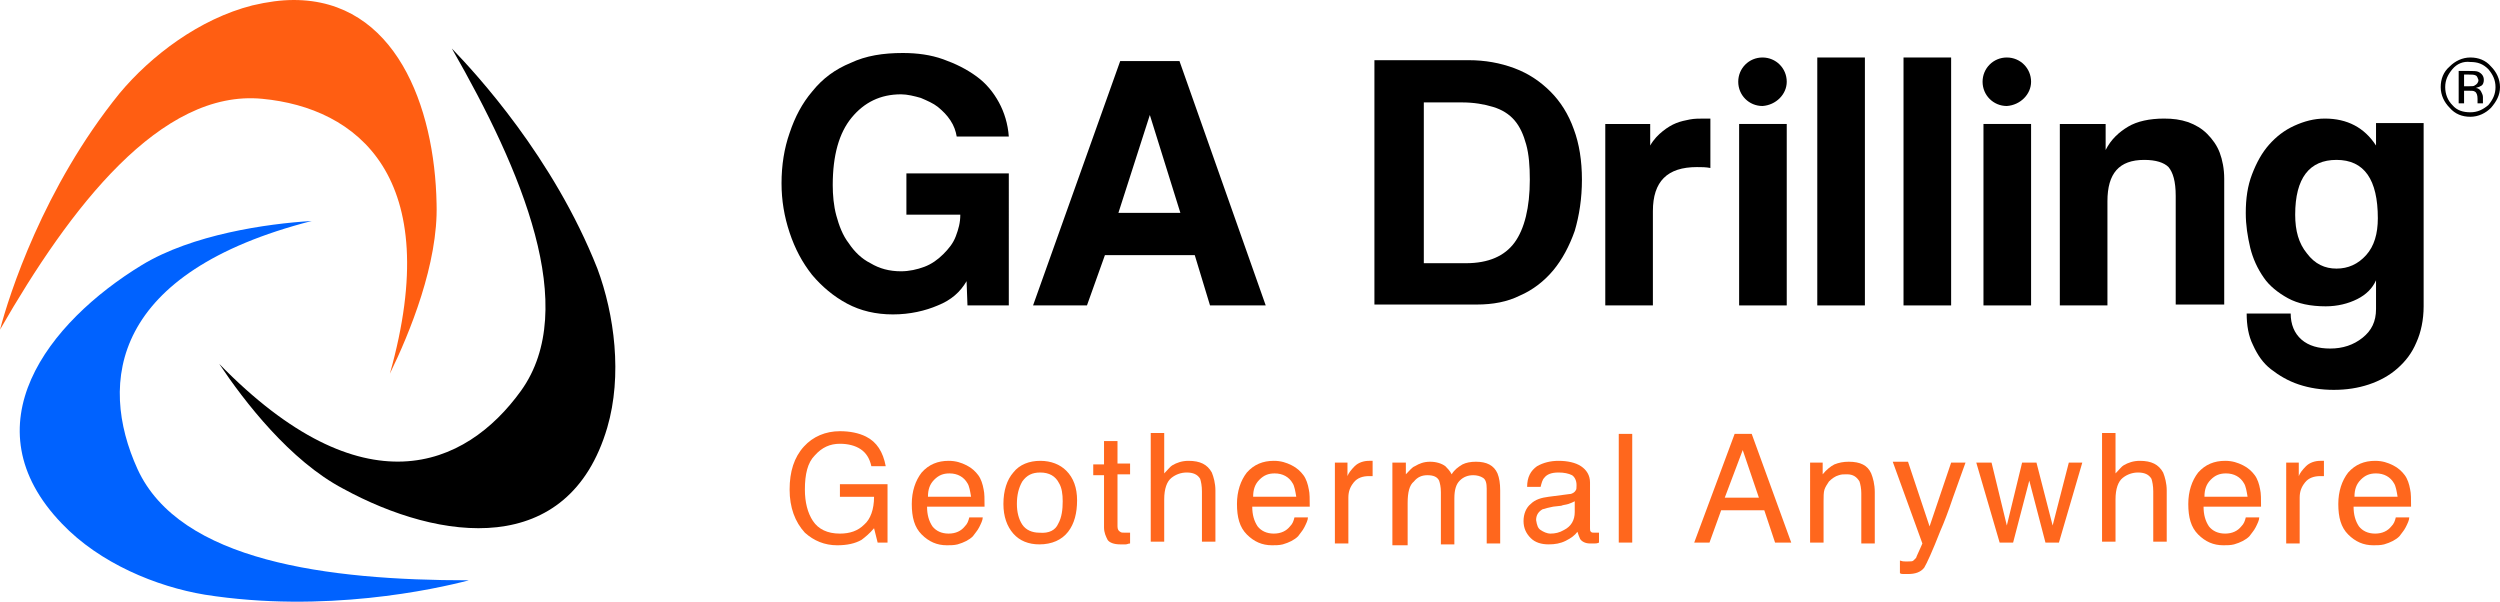<?xml version="1.0" encoding="utf-8"?>
<!-- Generator: Adobe Illustrator 22.1.0, SVG Export Plug-In . SVG Version: 6.00 Build 0)  -->
<svg version="1.1" id="Layer_1" xmlns="http://www.w3.org/2000/svg" xmlns:xlink="http://www.w3.org/1999/xlink" x="0px" y="0px"
	 width="278.3px" height="67px" viewBox="0 0 278.3 67" style="enable-background:new 0 0 278.3 67;" xml:space="preserve">
<style type="text/css">
	.st0{fill:#FF5E12;}
	.st1{fill:#0062FF;}
	.st2{fill:#FF671D;}
</style>
<g>
	<path d="M58,43.5c-6.2,8.6-17.6,13.4-33.6-3c2.8,4.2,7.9,10.8,13.8,13.9c10.8,5.9,25.1,7.8,29.4-6.8c1.7-5.8,0.8-12.6-1.1-17.7
		C61.6,17.5,53,8.2,50.3,5.4C58.1,19,64.6,34.3,58,43.5"/>
	<path class="st0" d="M28.1,0.6c-5.9,1.5-11.3,5.6-14.8,9.8C4.8,20.9,1,32.9,0,36.7C7.8,23.1,17.9,9.9,29.2,11
		c10.5,1,20.4,8.6,14.2,30.6c2.2-4.5,5.4-12.3,5.2-18.9C48.4,11.8,44,0,32.7,0C31.3,0,29.8,0.2,28.1,0.6"/>
	<path class="st1" d="M15.8,29.5C5.3,35.9-3.6,47.4,6.9,58.3c4.2,4.4,10.5,7,15.9,7.9c13.3,2.1,25.6-0.6,29.4-1.6
		c-15.7,0-32.2-2.1-36.9-12.4c-4.4-9.7-2.8-21.9,19.4-27.6C29.7,24.9,21.4,26.1,15.8,29.5"/>
	<path class="st2" d="M96.4,48.6c1.2,0.6,1.9,1.7,2.2,3.3H97c-0.2-0.9-0.6-1.5-1.2-1.9c-0.6-0.4-1.4-0.6-2.3-0.6
		c-1.1,0-2,0.4-2.8,1.3c-0.8,0.8-1.1,2.1-1.1,3.8c0,1.4,0.3,2.6,0.9,3.5c0.6,0.9,1.6,1.4,3,1.4c1.1,0,2-0.3,2.7-1
		c0.7-0.6,1.1-1.7,1.1-3.1h-3.8v-1.4h5.3v6.5h-1.1l-0.4-1.6c-0.5,0.6-1,1-1.4,1.3c-0.7,0.4-1.6,0.6-2.7,0.6c-1.4,0-2.6-0.5-3.6-1.4
		c-1.1-1.2-1.7-2.8-1.7-4.8c0-2,0.5-3.6,1.6-4.8c1-1.1,2.4-1.7,4-1.7C94.6,48,95.6,48.2,96.4,48.6"/>
	<path class="st2" d="M107.6,51.8c0.6,0.3,1,0.7,1.3,1.1c0.3,0.4,0.5,1,0.6,1.6c0.1,0.4,0.1,1.1,0.1,1.9h-6.4c0,0.9,0.2,1.6,0.6,2.2
		c0.4,0.5,1,0.8,1.8,0.8c0.8,0,1.4-0.3,1.8-0.8c0.3-0.3,0.4-0.6,0.5-1h1.5c0,0.3-0.2,0.7-0.4,1.1c-0.2,0.4-0.5,0.7-0.7,1
		c-0.4,0.4-1,0.7-1.7,0.9c-0.4,0.1-0.8,0.1-1.2,0.1c-1.1,0-2-0.4-2.8-1.2c-0.8-0.8-1.1-1.9-1.1-3.4c0-1.4,0.4-2.6,1.1-3.5
		c0.8-0.9,1.8-1.3,3-1.3C106.4,51.3,107,51.5,107.6,51.8 M108.1,55.3c-0.1-0.6-0.2-1.2-0.4-1.5c-0.4-0.7-1.1-1.1-2-1.1
		c-0.7,0-1.2,0.2-1.7,0.7c-0.5,0.5-0.7,1.1-0.7,1.9H108.1z"/>
	<path class="st2" d="M118.7,52.4c0.8,0.8,1.2,1.9,1.2,3.3c0,1.4-0.3,2.6-1,3.5c-0.7,0.9-1.8,1.4-3.2,1.4c-1.2,0-2.2-0.4-2.9-1.2
		c-0.7-0.8-1.1-1.9-1.1-3.3c0-1.5,0.4-2.7,1.1-3.5c0.7-0.9,1.8-1.3,3-1.3C117,51.3,118,51.7,118.7,52.4 M117.8,58.3
		c0.4-0.7,0.5-1.6,0.5-2.5c0-0.8-0.1-1.5-0.4-2c-0.4-0.8-1.1-1.2-2.1-1.2c-0.9,0-1.5,0.3-2,1c-0.4,0.7-0.6,1.5-0.6,2.5
		c0,0.9,0.2,1.7,0.6,2.3c0.4,0.6,1.1,0.9,1.9,0.9C116.8,59.4,117.5,59,117.8,58.3"/>
	<path class="st2" d="M122.9,49.1h1.5v2.5h1.4v1.2h-1.4v5.8c0,0.3,0.1,0.5,0.3,0.6c0.1,0.1,0.3,0.1,0.6,0.1c0.1,0,0.1,0,0.2,0
		c0.1,0,0.2,0,0.3,0v1.2c-0.2,0-0.3,0.1-0.5,0.1c-0.2,0-0.4,0-0.6,0c-0.7,0-1.2-0.2-1.4-0.5c-0.2-0.4-0.4-0.8-0.4-1.4v-5.8h-1.2
		v-1.2h1.2V49.1z"/>
	<path class="st2" d="M128.1,48.2h1.5v4.5c0.4-0.4,0.7-0.8,0.9-0.9c0.5-0.3,1.1-0.5,1.8-0.5c1.3,0,2.1,0.4,2.6,1.3
		c0.2,0.5,0.4,1.2,0.4,2v5.7h-1.5v-5.6c0-0.6-0.1-1.1-0.2-1.4c-0.3-0.5-0.8-0.7-1.5-0.7c-0.6,0-1.2,0.2-1.7,0.6
		c-0.5,0.4-0.8,1.2-0.8,2.4v4.7h-1.5V48.2z"/>
	<path class="st2" d="M143.8,51.8c0.6,0.3,1,0.7,1.3,1.1c0.3,0.4,0.5,1,0.6,1.6c0.1,0.4,0.1,1.1,0.1,1.9h-6.4c0,0.9,0.2,1.6,0.6,2.2
		c0.4,0.5,1,0.8,1.8,0.8c0.8,0,1.4-0.3,1.8-0.8c0.3-0.3,0.4-0.6,0.5-1h1.5c0,0.3-0.2,0.7-0.4,1.1c-0.2,0.4-0.5,0.7-0.7,1
		c-0.4,0.4-1,0.7-1.7,0.9c-0.4,0.1-0.8,0.1-1.2,0.1c-1.1,0-2-0.4-2.8-1.2c-0.8-0.8-1.1-1.9-1.1-3.4c0-1.4,0.4-2.6,1.1-3.5
		c0.8-0.9,1.8-1.3,3-1.3C142.6,51.3,143.2,51.5,143.8,51.8 M144.3,55.3c-0.1-0.6-0.2-1.2-0.4-1.5c-0.4-0.7-1.1-1.1-2-1.1
		c-0.7,0-1.2,0.2-1.7,0.7c-0.5,0.5-0.7,1.1-0.7,1.9H144.3z"/>
	<path class="st2" d="M148.6,51.5h1.4v1.5c0.1-0.3,0.4-0.7,0.8-1.1c0.4-0.4,1-0.6,1.6-0.6c0,0,0.1,0,0.1,0c0.1,0,0.2,0,0.3,0V53
		c-0.1,0-0.2,0-0.2,0c-0.1,0-0.2,0-0.2,0c-0.7,0-1.3,0.2-1.7,0.7c-0.4,0.5-0.6,1-0.6,1.7v5.1h-1.5V51.5z"/>
	<path class="st2" d="M155,51.5h1.5v1.3c0.4-0.4,0.7-0.8,1-0.9c0.5-0.3,1-0.5,1.7-0.5c0.7,0,1.3,0.2,1.7,0.5
		c0.2,0.2,0.5,0.5,0.7,0.9c0.3-0.5,0.7-0.8,1.2-1.1c0.4-0.2,0.9-0.3,1.5-0.3c1.2,0,2,0.4,2.4,1.3c0.2,0.5,0.3,1.1,0.3,1.9v5.9h-1.5
		v-6.1c0-0.6-0.1-1-0.4-1.2c-0.3-0.2-0.7-0.3-1.1-0.3c-0.6,0-1.1,0.2-1.5,0.6c-0.4,0.4-0.6,1-0.6,2v5.1h-1.5v-5.8
		c0-0.6-0.1-1-0.2-1.3c-0.2-0.4-0.6-0.6-1.3-0.6c-0.6,0-1.1,0.2-1.5,0.7c-0.5,0.4-0.7,1.2-0.7,2.4v4.7H155V51.5z"/>
	<path class="st2" d="M174.7,55c0.3,0,0.6-0.2,0.7-0.4c0.1-0.1,0.1-0.3,0.1-0.6c0-0.5-0.2-0.9-0.5-1.1c-0.4-0.2-0.9-0.3-1.5-0.3
		c-0.8,0-1.3,0.2-1.6,0.6c-0.2,0.2-0.3,0.6-0.4,1H170c0-1.1,0.4-1.8,1.1-2.3c0.7-0.4,1.5-0.6,2.4-0.6c1,0,1.9,0.2,2.5,0.6
		c0.6,0.4,1,1,1,1.8v5.1c0,0.2,0,0.3,0.1,0.4c0.1,0.1,0.2,0.1,0.4,0.1c0.1,0,0.1,0,0.2,0c0.1,0,0.2,0,0.3,0v1.1
		c-0.2,0.1-0.4,0.1-0.5,0.1c-0.1,0-0.3,0-0.5,0c-0.5,0-0.9-0.2-1.1-0.5c-0.1-0.2-0.2-0.5-0.3-0.8c-0.3,0.4-0.7,0.7-1.3,1
		c-0.6,0.3-1.2,0.4-1.9,0.4c-0.8,0-1.5-0.2-2-0.7c-0.5-0.5-0.8-1.1-0.8-1.9c0-0.8,0.3-1.5,0.8-1.9c0.5-0.5,1.2-0.7,2-0.8L174.7,55z
		 M171.5,59c0.3,0.2,0.7,0.4,1.1,0.4c0.5,0,1-0.1,1.5-0.4c0.8-0.4,1.2-1.1,1.2-2v-1.2c-0.2,0.1-0.4,0.2-0.7,0.3
		c-0.3,0.1-0.6,0.1-0.8,0.2l-0.9,0.1c-0.5,0.1-0.9,0.2-1.2,0.3c-0.5,0.3-0.7,0.7-0.7,1.2C171.1,58.5,171.2,58.8,171.5,59"/>
	<rect x="180.2" y="48.3" class="st2" width="1.5" height="12.1"/>
	<path class="st2" d="M193.1,48.3h1.9l4.4,12.1h-1.8l-1.2-3.6h-4.8l-1.3,3.6h-1.7L193.1,48.3z M195.8,55.4l-1.8-5.3l-2,5.3H195.8z"
		/>
	<path class="st2" d="M201.5,51.5h1.4v1.3c0.4-0.5,0.9-0.9,1.3-1.1c0.5-0.2,1-0.3,1.6-0.3c1.3,0,2.1,0.4,2.5,1.3
		c0.2,0.5,0.4,1.2,0.4,2.1v5.7h-1.5v-5.6c0-0.5-0.1-1-0.2-1.3c-0.3-0.5-0.7-0.8-1.4-0.8c-0.4,0-0.6,0-0.9,0.1
		c-0.4,0.1-0.8,0.4-1.1,0.7c-0.2,0.3-0.4,0.6-0.5,0.9c-0.1,0.3-0.1,0.8-0.1,1.3v4.6h-1.5V51.5z"/>
	<path class="st2" d="M217.2,51.5h1.6c-0.2,0.6-0.7,1.9-1.4,3.9c-0.5,1.5-1,2.8-1.4,3.7c-0.9,2.3-1.5,3.6-1.8,4.1
		c-0.4,0.5-1,0.7-1.8,0.7c-0.2,0-0.4,0-0.5,0c-0.1,0-0.3,0-0.4-0.1v-1.4c0.3,0.1,0.4,0.1,0.6,0.1c0.1,0,0.2,0,0.3,0
		c0.3,0,0.5,0,0.6-0.1c0.1-0.1,0.2-0.2,0.3-0.3c0,0,0.1-0.3,0.3-0.7c0.2-0.4,0.3-0.7,0.4-0.9l-3.3-9.1h1.7l2.4,7.2L217.2,51.5z"/>
	<polygon class="st2" points="221.7,51.5 223.4,58.5 225.1,51.5 226.7,51.5 228.5,58.5 230.3,51.5 231.8,51.5 229.2,60.4 
		227.7,60.4 225.9,53.5 224.1,60.4 222.6,60.4 220,51.5 	"/>
	<path class="st2" d="M234,48.2h1.5v4.5c0.4-0.4,0.7-0.8,0.9-0.9c0.5-0.3,1.1-0.5,1.8-0.5c1.3,0,2.1,0.4,2.6,1.3
		c0.2,0.5,0.4,1.2,0.4,2v5.7h-1.5v-5.6c0-0.6-0.1-1.1-0.2-1.4c-0.3-0.5-0.8-0.7-1.5-0.7c-0.6,0-1.2,0.2-1.7,0.6
		c-0.5,0.4-0.8,1.2-0.8,2.4v4.7H234V48.2z"/>
	<path class="st2" d="M249.7,51.8c0.6,0.3,1,0.7,1.3,1.1c0.3,0.4,0.5,1,0.6,1.6c0.1,0.4,0.1,1.1,0.1,1.9h-6.4c0,0.9,0.2,1.6,0.6,2.2
		c0.4,0.5,1,0.8,1.8,0.8c0.8,0,1.4-0.3,1.8-0.8c0.3-0.3,0.4-0.6,0.5-1h1.5c0,0.3-0.2,0.7-0.4,1.1c-0.2,0.4-0.5,0.7-0.7,1
		c-0.4,0.4-1,0.7-1.7,0.9c-0.4,0.1-0.8,0.1-1.2,0.1c-1.1,0-2-0.4-2.8-1.2c-0.8-0.8-1.1-1.9-1.1-3.4c0-1.4,0.4-2.6,1.1-3.5
		c0.8-0.9,1.8-1.3,3-1.3C248.5,51.3,249.1,51.5,249.7,51.8 M250.2,55.3c-0.1-0.6-0.2-1.2-0.4-1.5c-0.4-0.7-1.1-1.1-2-1.1
		c-0.7,0-1.2,0.2-1.7,0.7c-0.5,0.5-0.7,1.1-0.7,1.9H250.2z"/>
	<path class="st2" d="M254.5,51.5h1.4v1.5c0.1-0.3,0.4-0.7,0.8-1.1c0.4-0.4,1-0.6,1.6-0.6c0,0,0.1,0,0.1,0c0.1,0,0.2,0,0.3,0V53
		c-0.1,0-0.2,0-0.2,0c-0.1,0-0.2,0-0.2,0c-0.7,0-1.3,0.2-1.7,0.7c-0.4,0.5-0.6,1-0.6,1.7v5.1h-1.5V51.5z"/>
	<path class="st2" d="M266.4,51.8c0.6,0.3,1,0.7,1.3,1.1c0.3,0.4,0.5,1,0.6,1.6c0.1,0.4,0.1,1.1,0.1,1.9H262c0,0.9,0.2,1.6,0.6,2.2
		c0.4,0.5,1,0.8,1.8,0.8c0.8,0,1.4-0.3,1.8-0.8c0.3-0.3,0.4-0.6,0.5-1h1.5c0,0.3-0.2,0.7-0.4,1.1c-0.2,0.4-0.5,0.7-0.7,1
		c-0.4,0.4-1,0.7-1.7,0.9c-0.4,0.1-0.8,0.1-1.2,0.1c-1.1,0-2-0.4-2.8-1.2c-0.8-0.8-1.1-1.9-1.1-3.4c0-1.4,0.4-2.6,1.1-3.5
		c0.8-0.9,1.8-1.3,3-1.3C265.2,51.3,265.8,51.5,266.4,51.8 M266.9,55.3c-0.1-0.6-0.2-1.2-0.4-1.5c-0.4-0.7-1.1-1.1-2-1.1
		c-0.7,0-1.2,0.2-1.7,0.7c-0.5,0.5-0.7,1.1-0.7,1.9H266.9z"/>
	<path d="M107.7,34l-0.1-2.7c-0.7,1.2-1.7,2.1-3.2,2.7c-1.4,0.6-3.1,1-5,1c-1.9,0-3.6-0.4-5.1-1.2c-1.5-0.8-2.8-1.9-3.9-3.2
		c-1.1-1.4-1.9-2.9-2.5-4.7c-0.6-1.8-0.9-3.6-0.9-5.5c0-2,0.3-3.9,0.9-5.6c0.6-1.8,1.4-3.3,2.5-4.6C91.6,8.7,93,7.7,94.7,7
		c1.7-0.8,3.6-1.1,5.8-1.1c1.6,0,3.1,0.2,4.5,0.7c1.4,0.5,2.6,1.1,3.7,1.9c1.1,0.8,1.9,1.8,2.5,2.9c0.6,1.1,1,2.4,1.1,3.8h-5.8
		c-0.1-0.6-0.3-1.2-0.7-1.8c-0.4-0.6-0.8-1-1.4-1.5c-0.5-0.4-1.2-0.7-1.9-1c-0.7-0.2-1.5-0.4-2.2-0.4c-2.3,0-4.1,0.9-5.5,2.6
		c-1.4,1.7-2.1,4.2-2.1,7.5c0,1.1,0.1,2.3,0.4,3.4c0.3,1.1,0.7,2.2,1.4,3.1c0.6,0.9,1.4,1.7,2.4,2.2c1,0.6,2.1,0.9,3.4,0.9
		c0.9,0,1.8-0.2,2.6-0.5c0.8-0.3,1.5-0.8,2.1-1.4c0.6-0.6,1.1-1.2,1.4-2c0.3-0.8,0.5-1.5,0.5-2.4h-6v-4.6h11.4V34H107.7z"/>
	<path d="M134.7,34l-1.7-5.6H123L121,34h-6l9.7-27.2h6.6l9.6,27.2H134.7z M128,12.8L128,12.8l-3.5,10.9h6.9L128,12.8z"/>
	<path d="M153,34V6.7h10.5c1.8,0,3.5,0.3,5.1,0.9c1.6,0.6,2.9,1.5,4,2.6c1.1,1.1,2,2.5,2.6,4.2c0.6,1.6,0.9,3.5,0.9,5.6
		c0,2.1-0.3,4-0.8,5.7c-0.6,1.7-1.4,3.2-2.4,4.4c-1,1.2-2.3,2.2-3.7,2.8c-1.4,0.7-3,1-4.8,1H153z M163.2,29.3c2.5,0,4.3-0.8,5.4-2.3
		c1.1-1.5,1.7-3.9,1.7-7c0-1.5-0.1-2.8-0.4-3.9c-0.3-1.1-0.7-2-1.3-2.7c-0.6-0.7-1.4-1.2-2.4-1.5c-1-0.3-2.1-0.5-3.5-0.5h-4.2v17.9
		H163.2z"/>
	<path d="M178.7,34V13.8h5v2.4c0.4-0.7,0.9-1.2,1.4-1.6c0.5-0.4,1-0.7,1.5-0.9c0.5-0.2,1-0.3,1.5-0.4c0.5-0.1,1.1-0.1,1.6-0.1h0.7
		v5.5c-0.5-0.1-1-0.1-1.5-0.1c-3.3,0-4.9,1.6-4.9,4.9V34H178.7z"/>
	<rect x="202.3" y="6.4" width="5.3" height="27.6"/>
	<rect x="211.9" y="6.4" width="5.3" height="27.6"/>
	<path d="M242.2,34V21.8c0-1.6-0.3-2.6-0.8-3.2c-0.5-0.5-1.4-0.8-2.7-0.8c-2.8,0-4.1,1.5-4.1,4.6V34h-5.3V13.8h5.1v2.9
		c0.6-1.2,1.5-2,2.5-2.6c1-0.6,2.4-0.9,4-0.9c1,0,1.8,0.1,2.7,0.4c0.8,0.3,1.5,0.7,2.1,1.3c0.6,0.6,1.1,1.3,1.4,2.1
		c0.3,0.8,0.5,1.8,0.5,2.9v14H242.2z"/>
	<path d="M264.5,31.2c-0.4,0.9-1.1,1.6-2.1,2.1c-1,0.5-2.2,0.8-3.5,0.8c-1.7,0-3.1-0.3-4.2-0.9c-1.1-0.6-2.1-1.4-2.7-2.3
		c-0.7-1-1.2-2.1-1.5-3.3c-0.3-1.3-0.5-2.5-0.5-3.9c0-1.6,0.2-3,0.7-4.3c0.5-1.3,1.1-2.4,1.9-3.3c0.8-0.9,1.7-1.6,2.8-2.1
		c1.1-0.5,2.2-0.8,3.4-0.8c2.5,0,4.4,1,5.7,3v-2.5h5.3v20.4c0,1.5-0.3,2.9-0.8,4c-0.5,1.2-1.2,2.1-2.1,2.9c-0.9,0.8-2,1.4-3.2,1.8
		c-1.2,0.4-2.5,0.6-3.9,0.6c-1.4,0-2.7-0.2-3.9-0.6c-1.2-0.4-2.2-1-3.1-1.7c-0.9-0.7-1.5-1.6-2-2.7c-0.5-1-0.7-2.2-0.7-3.5h4.9
		c0,1.2,0.4,2.2,1.2,2.9c0.8,0.7,1.9,1,3.2,1c1.4,0,2.6-0.4,3.6-1.2c1-0.8,1.5-1.8,1.5-3.2V31.2z M260.1,29.9c1.3,0,2.4-0.5,3.3-1.5
		c0.9-1,1.3-2.4,1.3-4.1c0-4.3-1.5-6.5-4.6-6.5c-3,0-4.6,2-4.6,6.1c0,1.8,0.4,3.2,1.3,4.3C257.7,29.4,258.8,29.9,260.1,29.9"/>
	<rect x="193.6" y="13.8" width="5.3" height="20.2"/>
	<path d="M198.9,9.1c0-1.5-1.2-2.7-2.7-2.7c-1.5,0-2.7,1.2-2.7,2.7c0,1.5,1.2,2.7,2.7,2.7C197.7,11.7,198.9,10.5,198.9,9.1"/>
	<rect x="220.8" y="13.8" width="5.3" height="20.2"/>
	<path d="M226.1,9.1c0-1.5-1.2-2.7-2.7-2.7c-1.5,0-2.7,1.2-2.7,2.7c0,1.5,1.2,2.7,2.7,2.7C224.9,11.7,226.1,10.5,226.1,9.1"/>
	<path d="M277.3,12c-0.6,0.6-1.4,1-2.3,1s-1.7-0.3-2.3-1c-0.6-0.6-1-1.4-1-2.3c0-0.9,0.3-1.7,1-2.3c0.6-0.6,1.4-1,2.3-1
		c0.9,0,1.7,0.3,2.3,1c0.6,0.6,1,1.4,1,2.3C278.3,10.6,277.9,11.3,277.3,12 M273,7.7c-0.5,0.6-0.8,1.2-0.8,2c0,0.8,0.3,1.5,0.8,2
		c0.5,0.6,1.2,0.8,2,0.8c0.8,0,1.4-0.3,2-0.8c0.5-0.6,0.8-1.2,0.8-2c0-0.8-0.3-1.4-0.8-2c-0.6-0.6-1.2-0.8-2-0.8
		C274.2,6.8,273.5,7.1,273,7.7 M274.9,7.9c0.4,0,0.8,0,1,0.1c0.4,0.2,0.6,0.5,0.6,0.9c0,0.3-0.1,0.6-0.4,0.7
		c-0.1,0.1-0.3,0.1-0.5,0.2c0.3,0,0.5,0.2,0.6,0.4s0.2,0.4,0.2,0.6V11c0,0.1,0,0.2,0,0.3c0,0.1,0,0.2,0,0.2l0,0h-0.6c0,0,0,0,0,0
		c0,0,0,0,0,0l0-0.1V11c0-0.4-0.1-0.7-0.3-0.8c-0.1-0.1-0.4-0.1-0.7-0.1h-0.5v1.4h-0.6V7.9H274.9z M275.6,8.4
		c-0.2-0.1-0.4-0.1-0.8-0.1h-0.5v1.3h0.6c0.3,0,0.5,0,0.6-0.1c0.2-0.1,0.4-0.3,0.4-0.6C275.8,8.7,275.8,8.5,275.6,8.4"/>
</g>
</svg>
